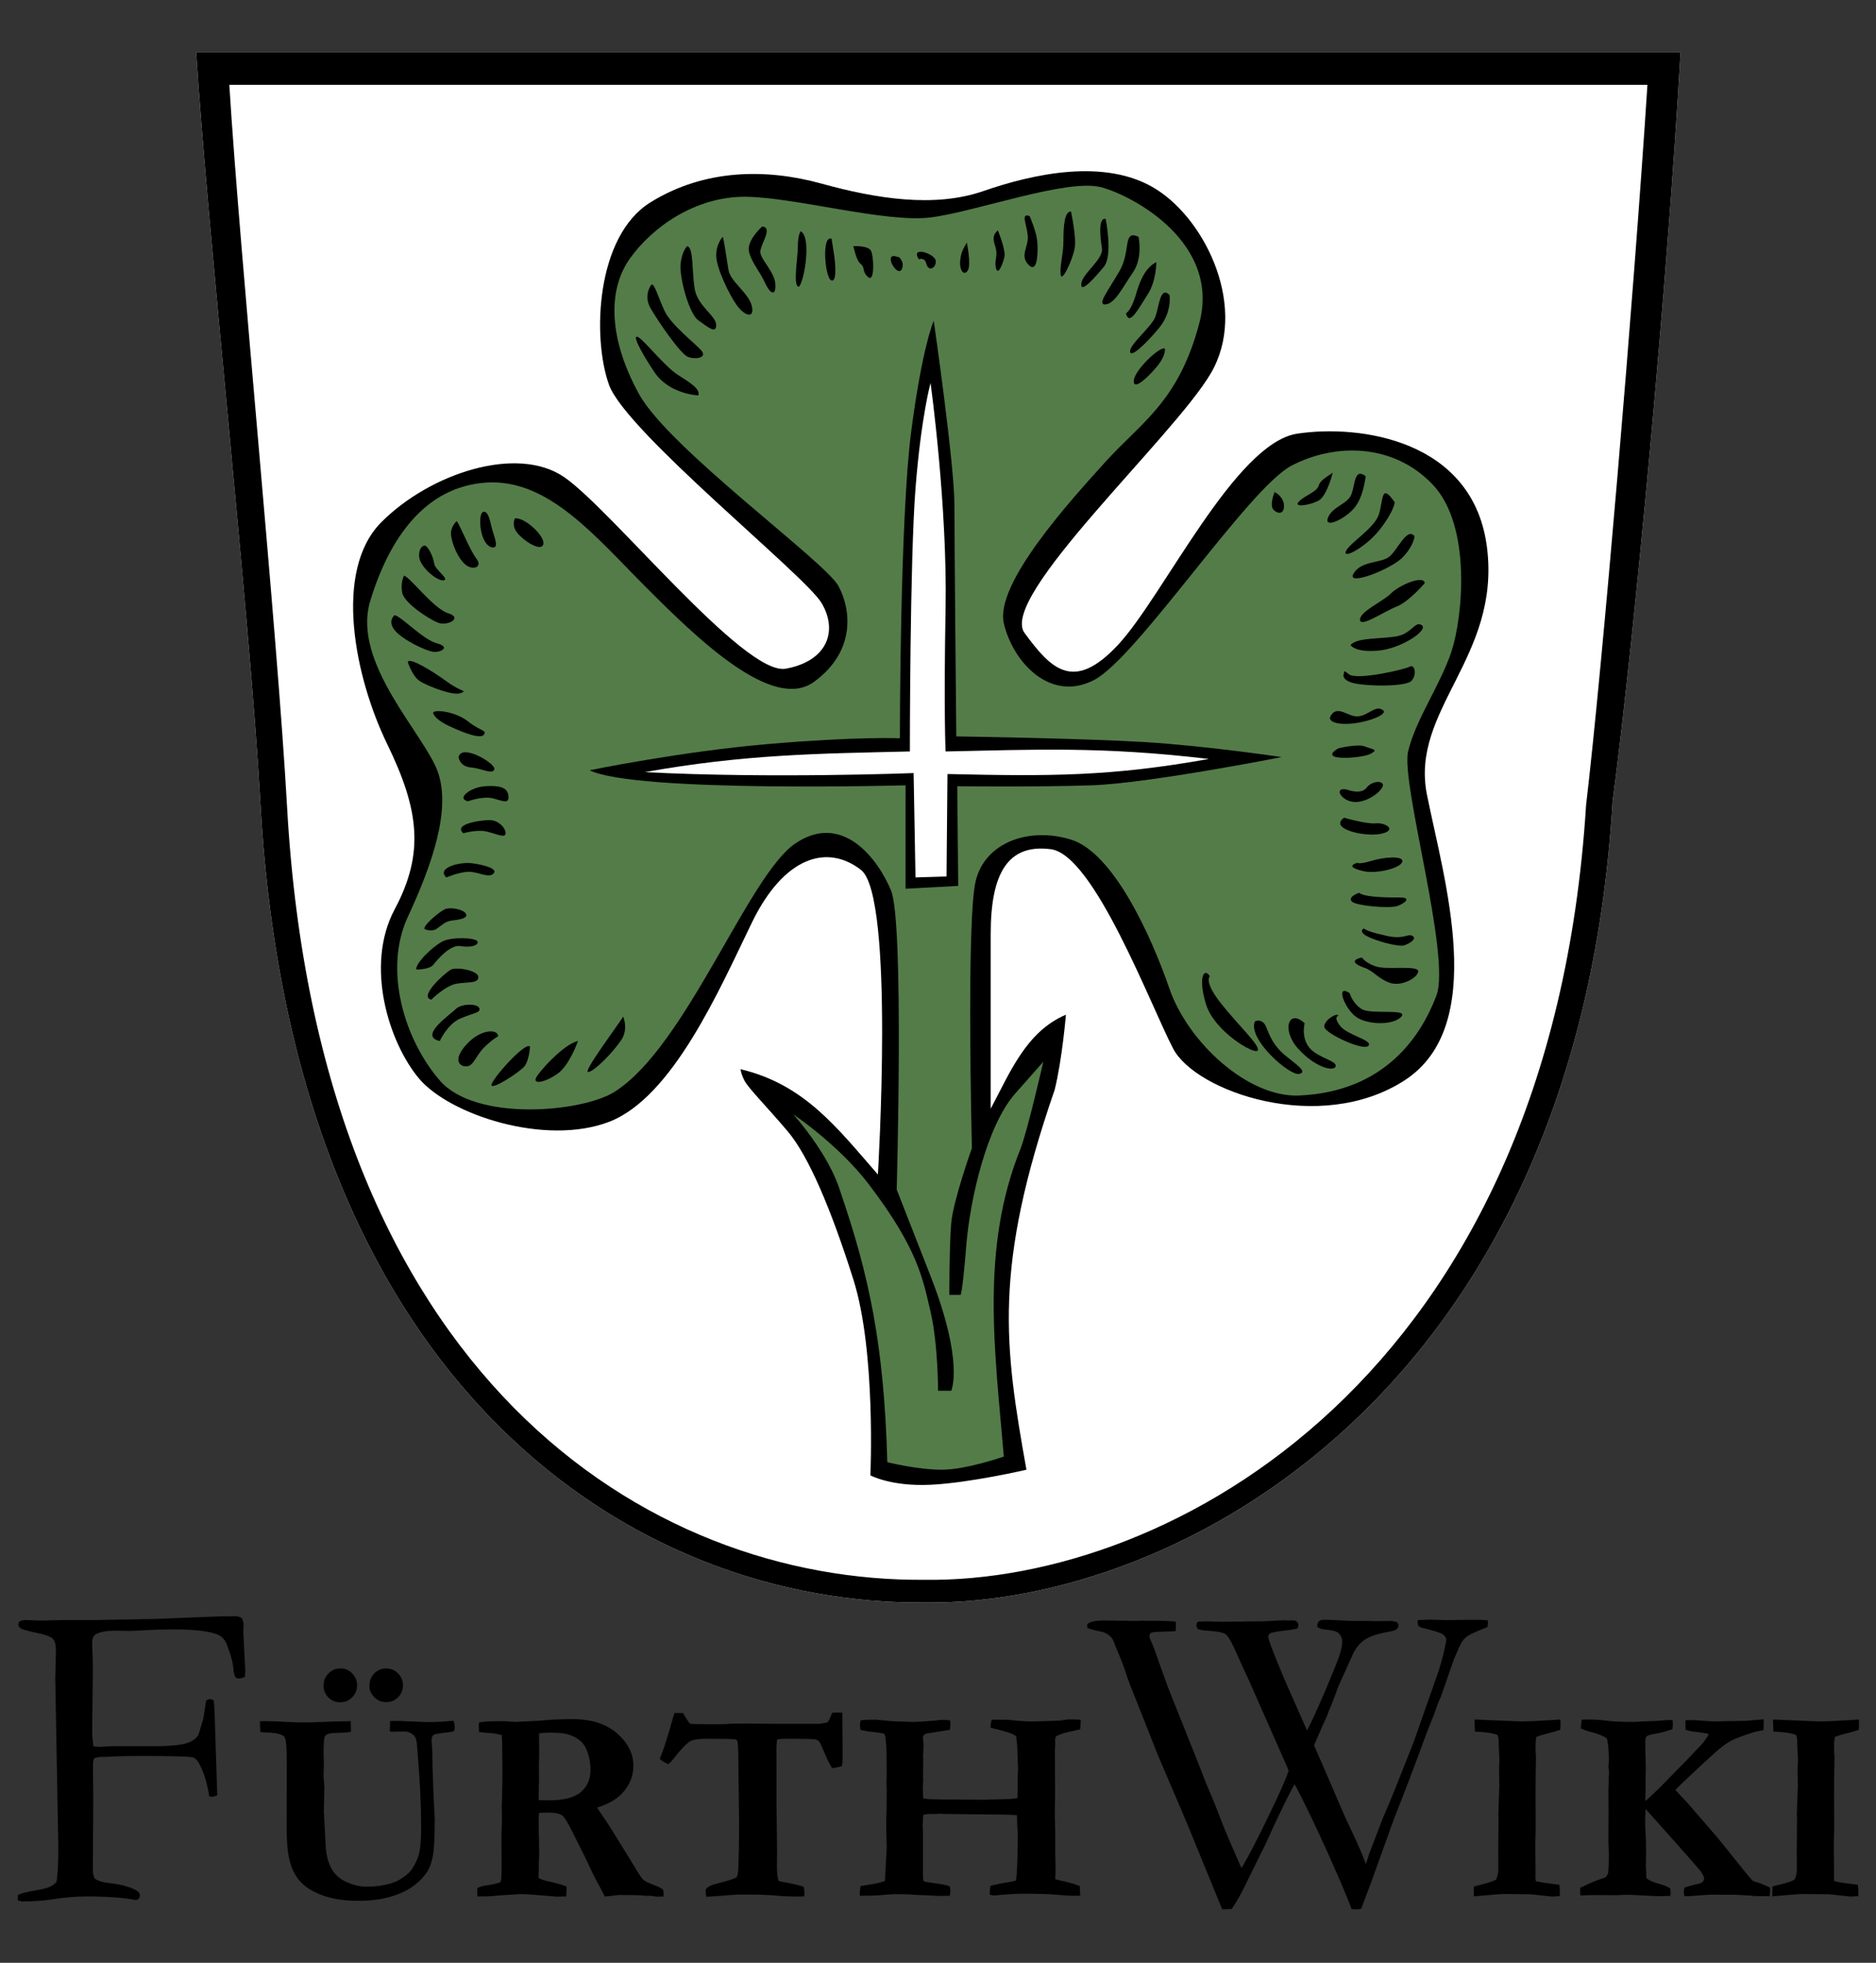 <?xml version="1.0" encoding="UTF-8" standalone="no"?>
<!-- Created with Inkscape (http://www.inkscape.org/) -->

<svg
   id="svg1322"
   sodipodi:version="0.32"
   inkscape:version="1.2.1 (9c6d41e410, 2022-07-14)"
   width="540pt"
   height="565pt"
   version="1.0"
   sodipodi:docname="FürthWiki Logo beschriftet mit Pfad und gefüllt.svg"
   inkscape:export-filename="C:\Dokumente und Einstellungen\Martin\Desktop\Wappen Rostock.png"
   inkscape:export-xdpi="150"
   inkscape:export-ydpi="150"
   inkscape:output_extension="org.inkscape.output.svg.inkscape"
   sodipodi:modified="true"
   viewBox="0 0 675 706.25"
   xmlns:inkscape="http://www.inkscape.org/namespaces/inkscape"
   xmlns:sodipodi="http://sodipodi.sourceforge.net/DTD/sodipodi-0.dtd"
   xmlns="http://www.w3.org/2000/svg"
   xmlns:svg="http://www.w3.org/2000/svg"
   xmlns:rdf="http://www.w3.org/1999/02/22-rdf-syntax-ns#"
   xmlns:cc="http://creativecommons.org/ns#"
   xmlns:dc="http://purl.org/dc/elements/1.1/">
  <rect x="0" y="0" width="675" height="706.25" fill="#333333" stroke="none"/>
  <defs
     id="defs1325">
    <style
       id="style6"
       type="text/css">
   
    .fil8 {fill:none;fill-rule:nonzero}
    .fil0 {fill:black;fill-rule:nonzero}
    .fil7 {fill:white;fill-rule:nonzero}
    .fil1 {fill:#000099;fill-rule:nonzero}
    .fil6 {fill:#660000;fill-rule:nonzero}
    .fil4 {fill:#8A8A01;fill-rule:nonzero}
    .fil3 {fill:#939301;fill-rule:nonzero}
    .fil5 {fill:red;fill-rule:nonzero}
    .fil2 {fill:#FFCC00;fill-rule:nonzero}
   
  </style>
    <style
       type="text/css"
       id="style2978">
   
    .str4 {stroke:black;stroke-width:1.138}
    .str3 {stroke:black;stroke-width:1.138}
    .str2 {stroke:black;stroke-width:1.138}
    .str8 {stroke:black;stroke-width:1.138}
    .str6 {stroke:black;stroke-width:1.138}
    .str5 {stroke:black;stroke-width:1.139}
    .str7 {stroke:black;stroke-width:1.139}
    .str1 {stroke:black;stroke-width:1.139}
    .str0 {stroke:black;stroke-width:2.407}
    .fil0 {fill:#0000DC}
    .fil2 {fill:red}
    .fil1 {fill:#FFF000}
    .fil4 {fill:#FFF020}
    .fil3 {fill:#FFF02D}
    .fil5 {fill:black;fill-rule:nonzero}
   
  </style>
    <style
       id="style1629"
       type="text/css">
   
    .fil8 {fill:none;fill-rule:nonzero}
    .fil0 {fill:black;fill-rule:nonzero}
    .fil7 {fill:white;fill-rule:nonzero}
    .fil1 {fill:#000099;fill-rule:nonzero}
    .fil6 {fill:#660000;fill-rule:nonzero}
    .fil4 {fill:#8A8A01;fill-rule:nonzero}
    .fil3 {fill:#939301;fill-rule:nonzero}
    .fil5 {fill:red;fill-rule:nonzero}
    .fil2 {fill:#FFCC00;fill-rule:nonzero}
   
  </style>
    <style
       type="text/css"
       id="style1631">
   
    .str4 {stroke:black;stroke-width:1.138}
    .str3 {stroke:black;stroke-width:1.138}
    .str2 {stroke:black;stroke-width:1.138}
    .str8 {stroke:black;stroke-width:1.138}
    .str6 {stroke:black;stroke-width:1.138}
    .str5 {stroke:black;stroke-width:1.139}
    .str7 {stroke:black;stroke-width:1.139}
    .str1 {stroke:black;stroke-width:1.139}
    .str0 {stroke:black;stroke-width:2.407}
    .fil0 {fill:#0000DC}
    .fil2 {fill:red}
    .fil1 {fill:#FFF000}
    .fil4 {fill:#FFF020}
    .fil3 {fill:#FFF02D}
    .fil5 {fill:black;fill-rule:nonzero}
   
  </style>
    <style
       id="style1869"
       type="text/css">
   
    .str4 {stroke:black;stroke-width:1.138}
    .str3 {stroke:black;stroke-width:1.138}
    .str2 {stroke:black;stroke-width:1.138}
    .str8 {stroke:black;stroke-width:1.138}
    .str6 {stroke:black;stroke-width:1.138}
    .str5 {stroke:black;stroke-width:1.139}
    .str7 {stroke:black;stroke-width:1.139}
    .str1 {stroke:black;stroke-width:1.139}
    .str0 {stroke:black;stroke-width:2.407}
    .fil0 {fill:#0000DC}
    .fil2 {fill:red}
    .fil1 {fill:#FFF000}
    .fil4 {fill:#FFF020}
    .fil3 {fill:#FFF02D}
    .fil5 {fill:black;fill-rule:nonzero}
   
  </style>
    <style
       type="text/css"
       id="style1867">
   
    .fil8 {fill:none;fill-rule:nonzero}
    .fil0 {fill:black;fill-rule:nonzero}
    .fil7 {fill:white;fill-rule:nonzero}
    .fil1 {fill:#000099;fill-rule:nonzero}
    .fil6 {fill:#660000;fill-rule:nonzero}
    .fil4 {fill:#8A8A01;fill-rule:nonzero}
    .fil3 {fill:#939301;fill-rule:nonzero}
    .fil5 {fill:red;fill-rule:nonzero}
    .fil2 {fill:#FFCC00;fill-rule:nonzero}
   
  </style>
  </defs>
  <sodipodi:namedview
     inkscape:window-height="768"
     inkscape:window-width="1024"
     inkscape:pageshadow="2"
     inkscape:pageopacity="0.0"
     borderopacity="1.0"
     bordercolor="#666666"
     pagecolor="#ffffff"
     id="base"
     inkscape:zoom="0.2940922"
     inkscape:cx="612.05295"
     inkscape:cy="-1.7001471"
     inkscape:window-x="778"
     inkscape:window-y="228"
     inkscape:current-layer="flowRoot3285"
     showgrid="false"
     inkscape:window-maximized="0"
     inkscape:showpageshadow="2"
     inkscape:pagecheckerboard="0"
     inkscape:deskcolor="#d1d1d1"
     inkscape:document-units="pt" />
  <g
     transform="matrix(3.921,0,0,3.921,2943.13,-3377.916)"
     style="font-style:normal;font-variant:normal;font-weight:normal;font-stretch:normal;font-size:12px;line-height:125%;font-family:Garamond;-inkscape-font-specification:Garamond;letter-spacing:0px;word-spacing:0px;fill:#000000;fill-opacity:1;stroke:none"
     id="flowRoot3285">
    <g
       id="g3287">
      <g
         id="g3219">
        <path
           inkscape:connector-curvature="0"
           style="fill:#ffffff;fill-opacity:1;fill-rule:evenodd;stroke:none"
           d="m -732.602,866.304 c 1.033,16.404 4.952,52.074 5.895,68.935 3.02,54.016 34.635,73.56 60.963,73.31 23.103,0.298 59.891,-19.236 63.116,-73.507 2.079,-15.752 5.067,-48.213 6.237,-68.739 z m 133.172,2.976 c -126.046,28.378 -63.023,14.189 0,0 z"
           id="path1738-7"
           sodipodi:nodetypes="cscccccc" />
        <path
           inkscape:connector-curvature="0"
           style="fill:#000000;fill-opacity:1;fill-rule:evenodd;stroke:none"
           d="m -732.602,866.304 c 1.033,16.404 4.952,52.074 5.895,68.935 3.02,54.016 34.635,73.56 60.963,73.31 23.103,0.298 59.891,-19.236 63.116,-73.506 2.079,-15.752 5.067,-48.213 6.237,-68.739 z m 3.039,2.976 h 130.132 c -1.283,19.854 -4.147,53.551 -5.629,66.086 -3.295,52.662 -38.301,71.389 -60.646,71.1 -25.465,0.242 -55.636,-18.663 -58.557,-70.91 -0.912,-16.309 -4.325,-50.408 -5.3,-66.275 z"
           id="path1738" />
        <path
           inkscape:connector-curvature="0"
           style="fill:#000000;fill-rule:evenodd;stroke:none"
           d="m -656.416,996.365 c 0,0 -5.176,1.208 -8.8,1.38 -3.623,0.173 -5.521,-0.863 -5.521,-0.863 0,0 0.518,-11.388 -1.553,-17.945 -2.071,-6.557 -4.141,-11.388 -6.039,-13.631 -1.898,-2.243 -3.623,-3.969 -3.969,-4.659 -0.345,-0.69 -0.345,-1.035 -0.345,-1.035 5.88,1.403 8.869,5.397 12.596,9.663 0,0 1.553,-25.537 -1.553,-27.953 -3.106,-2.416 -7.074,-1.208 -10.008,4.831 -2.933,6.039 -7.247,16.047 -13.114,18.29 -5.867,2.243 -14.642,-0.661 -17.427,-3.969 -2.761,-3.278 -5.004,-10.353 -2.243,-15.529 2.761,-5.176 2.243,-9.145 -0.69,-15.184 -2.933,-6.039 -5.004,-15.874 -0.518,-20.361 4.486,-4.486 12.423,-7.074 16.737,-4.141 4.314,2.933 16.564,18.29 20.361,17.6 3.796,-0.69 4.831,-3.451 3.278,-6.039 -1.553,-2.588 -17.945,-15.702 -19.498,-20.015 -1.553,-4.314 -1.208,-13.631 3.796,-16.737 5.004,-3.106 10.698,-3.106 15.702,-1.725 5.004,1.38 10.353,2.243 14.839,0.69 4.486,-1.553 11.216,-3.106 15.874,-0.173 4.659,2.933 8.455,11.043 5.004,16.91 -3.451,5.867 -19.498,20.533 -17.082,23.811 2.416,3.278 4.486,5.521 8.627,1.035 4.141,-4.486 10.698,-18.462 16.392,-19.325 5.694,-0.863 16.219,0.518 17.427,10.525 1.208,10.008 -7.074,14.839 -5.521,22.604 1.553,7.765 5.694,21.223 -2.071,26.227 -7.765,5.004 -19.153,1.035 -21.223,-2.933 -2.071,-3.969 -7.247,-17.772 -11.216,-18.29 -3.969,-0.518 -5.521,2.243 -5.521,7.765 0,5.521 0,16.047 0,16.047 1.768,-3.305 3.243,-7.068 6.902,-8.627 0,0 -0.345,4.141 -1.035,6.902 -5.644,16.337 -4.623,23.455 -2.588,34.854 z"
           id="path2261"
           sodipodi:nodetypes="cscsssccssssssssssssssssssssssssscccc" />
        <path
           inkscape:connector-curvature="0"
           style="fill:#547c48;fill-opacity:1;fill-rule:evenodd;stroke:none"
           d="m -658.486,995.157 c 0,0 -3.451,1.208 -5.694,1.208 -2.243,0 -5.003,-0.69 -5.003,-0.69 -0.296,-10.819 -1.695,-17.211 -4.316,-24.85 -1.039,-3.453 -4.312,-7.072 -4.312,-7.072 0,0 4.154,2.785 6.902,6.383 4.581,5.998 5.004,8.801 5.694,11.734 0.69,2.933 0.69,7.247 0.69,7.247 h 1.208 c 0,0 1.208,-2.588 -1.898,-10.525 -3.106,-7.937 -3.106,-7.937 -3.106,-7.937 0,0 0.69,-24.502 -0.518,-27.435 -1.208,-2.933 -4.486,-7.247 -8.8,-4.314 -4.314,2.933 -10.014,18.638 -16.564,22.776 -3.007,1.9 -12.768,2.761 -16.047,-1.035 -3.278,-3.796 -5.176,-10.18 -2.933,-15.012 2.243,-4.831 3.969,-9.835 2.761,-13.286 -1.208,-3.451 -7.937,-10.008 -6.212,-15.702 1.725,-5.694 5.004,-10.525 10.698,-10.87 5.694,-0.345 10.008,5.004 14.666,9.663 4.659,4.659 11.561,11.388 15.357,8.627 3.796,-2.761 3.451,-6.557 2.243,-8.8 -1.208,-2.243 -15.529,-12.596 -18.29,-17.6 -2.761,-5.004 -2.933,-9.49 -0.863,-12.423 2.071,-2.933 6.039,-5.694 10.525,-5.694 4.486,0 12.941,2.416 17.082,1.898 4.141,-0.518 12.596,-3.623 15.702,-2.761 3.106,0.863 10.87,5.176 8.972,12.423 -1.898,7.247 -5.349,9.145 -8.627,12.768 -3.278,3.623 -10.18,11.216 -9.318,14.839 0.863,3.623 4.314,7.247 8.282,5.176 3.969,-2.071 14.149,-17.6 18.117,-19.67 3.969,-2.071 9.318,-2.071 12.941,1.725 3.623,3.796 2.761,12.251 1.725,15.357 -1.035,3.106 -3.278,6.212 -3.969,9.145 -0.69,2.933 3.969,18.808 2.588,22.431 -1.38,3.623 -4.665,8.8 -12.596,9.145 -4.654,0.202 -10.18,-4.831 -11.906,-9.835 -1.725,-5.004 -5.176,-12.423 -8.972,-13.631 -3.796,-1.208 -7.937,0.173 -8.8,3.796 -0.863,3.623 -0.345,24.502 -0.345,24.502 0,0 -1.725,4.831 -1.898,6.902 -0.173,2.071 -0.173,6.557 -0.173,6.557 h 1.035 c 0,0 0.173,-0.173 0.518,-4.486 0.345,-4.314 1.898,-11.043 4.486,-13.976 2.588,-2.933 2.588,-2.933 2.588,-2.933 0,0 -1.38,6.039 -2.071,7.937 -3.731,9.188 -2.371,18.636 -1.553,28.298 z"
           id="path3234"
           sodipodi:nodetypes="cscccssccscssssssssssssssssssssssssssssscsccssccc" />
        <path
           inkscape:connector-curvature="0"
           style="fill:#000000;fill-rule:evenodd;stroke:none"
           d="m -696.499,932.178 c 0,0 8.369,-1.725 16.478,-2.416 8.11,-0.69 11.992,-0.518 11.992,-0.518 0,0 0,-20.188 1.035,-28.125 1.035,-7.937 2.071,-10.18 2.071,-10.18 0,0 1.898,13.114 1.898,16.91 0,3.796 0.173,21.223 0.173,21.223 0,0 11.561,0.173 17.255,0.518 5.694,0.345 12.596,1.38 12.596,1.38 0,0 -12.251,2.416 -17.427,2.588 -5.176,0.173 -12.337,0.086 -12.337,0.086 l 0.086,9.145 -4.831,0.259 v -9.49 c 0,0 -24.847,0.69 -28.988,-1.38 z"
           id="path3236"
           sodipodi:nodetypes="cscscscscsccccc" />
        <path
           inkscape:connector-curvature="0"
           style="fill:#ffffff;fill-rule:evenodd;stroke:none"
           d="m -691.443,932.35 c 9.206,-1.649 15.997,-1.701 24.329,-1.898 0,0 0,-17.6 0.518,-24.157 0.518,-6.557 1.38,-9.663 1.38,-9.663 0,0 1.553,11.216 1.38,20.706 -0.173,9.49 0,13.114 0,13.114 8.053,-0.162 14.311,-0.483 24.157,0.69 -8.965,1.601 -14.506,1.6 -23.984,1.381 l -0.086,9.403 -2.848,0.086 -0.173,-9.576 c 0,0 -13.129,0.518 -24.674,-0.087 z"
           id="path3238"
           sodipodi:nodetypes="ccscsccccccc" />
        <path
           inkscape:connector-curvature="0"
           style="fill:#000000;fill-rule:evenodd;stroke:none"
           d="m -693.427,954.781 c 0,0 0.518,1.122 -0.173,2.157 -0.69,1.035 -2.416,2.847 -3.02,2.933 -0.604,0.086 2.933,-4.572 3.192,-5.09 z"
           id="path3241" />
        <path
           inkscape:connector-curvature="0"
           style="fill:#000000;fill-rule:evenodd;stroke:none"
           d="m -697.568,957.024 c 0,0 -0.776,2.243 -1.898,3.02 -1.122,0.776 -2.157,0.949 -1.984,0.431 0.173,-0.518 2.588,-3.192 3.882,-3.451 z"
           id="path3243" />
        <path
           inkscape:connector-curvature="0"
           style="fill:#000000;fill-rule:evenodd;stroke:none"
           d="m -701.968,957.542 c 0,0 -0.086,1.294 -0.518,1.812 -0.431,0.518 -2.933,2.157 -3.02,1.725 -0.086,-0.431 3.106,-4.055 3.537,-3.537 z"
           id="path3245" />
        <path
           inkscape:connector-curvature="0"
           style="fill:#000000;fill-rule:evenodd;stroke:none"
           d="m -704.902,956.593 c 0,0 -0.518,0.259 -1.294,1.035 -0.776,0.776 -0.949,1.725 -1.639,1.725 -0.69,0 -1.208,-0.69 0.086,-2.071 1.294,-1.38 2.847,-1.38 2.847,-0.69 z"
           id="path3247" />
        <path
           inkscape:connector-curvature="0"
           style="fill:#000000;fill-rule:evenodd;stroke:none"
           d="m -710.25,957.024 c 0,0 0.69,-1.553 1.898,-2.071 1.208,-0.518 1.898,-0.518 1.725,-0.949 -0.173,-0.431 -1.639,-0.431 -2.157,0.086 -0.518,0.518 -3.451,2.502 -1.467,2.933 z"
           id="path3249" />
        <path
           inkscape:connector-curvature="0"
           style="fill:#000000;fill-rule:evenodd;stroke:none"
           d="m -711.027,953.228 c 0,0 1.294,-1.294 2.329,-1.467 1.035,-0.173 1.984,0 1.984,-0.604 0,-0.604 -1.984,-0.949 -2.502,-0.69 -0.518,0.259 -3.02,2.502 -1.812,2.761 z"
           id="path3251" />
        <path
           inkscape:connector-curvature="0"
           style="fill:#000000;fill-rule:evenodd;stroke:none"
           d="m -712.407,950.468 c 0,0 1.208,0 1.553,-0.431 0.345,-0.431 1.553,-1.898 2.502,-1.725 0.949,0.173 1.725,-0.086 1.553,-0.431 -0.173,-0.345 -2.329,-0.431 -3.192,0 -0.863,0.431 -2.502,1.984 -2.416,2.588 z"
           id="path3253" />
        <path
           inkscape:connector-curvature="0"
           style="fill:#000000;fill-rule:evenodd;stroke:none"
           d="m -711.631,946.758 c 0,0 0.604,0.259 1.035,0 0.431,-0.259 0.776,-0.69 1.38,-0.776 0.604,-0.086 1.553,-0.173 1.38,-0.604 -0.173,-0.431 -1.467,-0.69 -1.984,-0.431 -0.518,0.259 -2.071,1.553 -1.812,1.812 z"
           id="path3255" />
        <path
           inkscape:connector-curvature="0"
           style="fill:#000000;fill-rule:evenodd;stroke:none"
           d="m -709.647,942.013 c 0,0 1.208,-0.518 2.071,-0.518 0.863,0 1.812,0.604 2.243,0.173 0.431,-0.431 -0.69,-0.776 -1.898,-0.949 -1.208,-0.173 -3.365,0.431 -2.416,1.294 z"
           id="path3257" />
        <path
           inkscape:connector-curvature="0"
           style="fill:#000000;fill-rule:evenodd;stroke:none"
           d="m -708.094,937.958 c 0,0 1.208,-0.345 2.071,-0.173 0.863,0.173 1.812,0.69 1.812,0.173 0,-0.518 -0.69,-1.208 -1.467,-1.208 -0.776,0 -3.365,0.345 -2.416,1.208 z"
           id="path3259" />
        <path
           inkscape:connector-curvature="0"
           style="fill:#000000;fill-rule:evenodd;stroke:none"
           d="m -707.662,935.025 c 0,0 1.38,-0.518 2.329,-0.259 0.949,0.259 1.467,0.518 1.38,-0.259 -0.086,-0.776 -0.863,-0.949 -2.157,-0.863 -1.294,0.086 -2.674,1.122 -1.553,1.38 z"
           id="path3261" />
        <path
           inkscape:connector-curvature="0"
           style="fill:#000000;fill-rule:evenodd;stroke:none"
           d="m -708.525,930.97 c 0,0 0.086,0.863 1.122,0.949 1.035,0.086 1.984,0.69 2.157,0.173 0.173,-0.518 -3.02,-2.416 -3.278,-1.122 z"
           id="path3263" />
        <path
           inkscape:connector-curvature="0"
           style="fill:#000000;fill-rule:evenodd;stroke:none"
           d="m -710.854,926.915 c 0,0 0,0.518 1.467,1.208 1.467,0.69 2.933,1.208 3.192,0.776 0.259,-0.431 -0.259,-0.259 -1.467,-1.208 -1.208,-0.949 -3.192,-1.122 -3.192,-0.776 z"
           id="path3265" />
        <path
           inkscape:connector-curvature="0"
           style="fill:#000000;fill-rule:evenodd;stroke:none"
           d="m -713.184,922.256 c 0,0 0.431,1.38 1.208,1.812 0.776,0.431 2.933,1.294 3.623,1.035 0.69,-0.259 0.086,-0.086 -1.208,-1.035 -1.294,-0.949 -3.537,-2.329 -3.623,-1.812 z"
           id="path3267" />
        <path
           inkscape:connector-curvature="0"
           style="fill:#000000;fill-rule:evenodd;stroke:none"
           d="m -714.392,917.943 c 0,0 -0.69,0.518 0,1.38 0.69,0.863 2.847,1.898 3.537,1.984 0.69,0.086 1.639,-0.431 0.345,-0.776 -1.294,-0.345 -3.192,-2.416 -3.882,-2.588 z"
           id="path3269" />
        <path
           inkscape:connector-curvature="0"
           style="fill:#000000;fill-rule:evenodd;stroke:none"
           d="m -713.529,914.319 c 0,0 -0.345,0.604 -0.173,1.553 0.173,0.949 2.416,2.416 3.278,2.761 0.863,0.345 2.329,-0.431 0.949,-0.863 -1.38,-0.431 -3.451,-3.278 -4.055,-3.451 z"
           id="path3271" />
        <path
           inkscape:connector-curvature="0"
           style="fill:#000000;fill-rule:evenodd;stroke:none"
           d="m -711.631,911.558 c 0,0 -0.518,0 -0.518,0.949 0,0.949 1.639,2.329 2.243,2.243 0.604,-0.086 -0.776,-0.949 -0.863,-1.553 -0.086,-0.604 -0.518,-1.553 -0.863,-1.639 z"
           id="path3273" />
        <path
           inkscape:connector-curvature="0"
           style="fill:#000000;fill-rule:evenodd;stroke:none"
           d="m -708.698,909.315 c 0,0 -0.604,0.518 -0.518,1.294 0.086,0.776 0.604,2.071 1.294,2.674 0.69,0.604 1.639,0.259 1.035,-0.518 -0.604,-0.776 -1.553,-3.192 -1.812,-3.451 z"
           id="path3275" />
        <path
           inkscape:connector-curvature="0"
           style="fill:#000000;fill-rule:evenodd;stroke:none"
           d="m -706.196,908.453 c 0,0 -0.345,-0.086 -0.345,0.949 0,1.035 0.431,2.243 1.122,2.329 0.69,0.086 0.086,-1.122 -0.086,-1.898 -0.173,-0.776 -0.345,-1.38 -0.69,-1.38 z"
           id="path3277" />
        <path
           inkscape:connector-curvature="0"
           style="fill:#000000;fill-rule:evenodd;stroke:none"
           d="m -703.349,909.056 c 0,0 -0.345,0.604 0.173,1.294 0.518,0.69 2.157,1.812 2.416,1.122 0.259,-0.69 -1.639,-2.502 -2.588,-2.416 z"
           id="path3279" />
        <path
           inkscape:connector-curvature="0"
           style="fill:#000000;fill-rule:evenodd;stroke:none"
           d="m -686.521,897.779 c 0,0 -2.67,-0.086 -4.048,-2.153 -1.378,-2.067 -2.067,-3.531 -1.464,-3.186 0.603,0.344 2.411,2.67 3.617,3.445 1.206,0.775 2.067,1.292 1.895,1.895 z"
           id="path3283" />
        <path
           inkscape:connector-curvature="0"
           style="fill:#000000;fill-rule:evenodd;stroke:none"
           d="m -690.828,887.617 c 0,0 -0.775,0.947 -0.086,2.153 0.689,1.206 2.756,4.22 3.445,4.478 0.689,0.258 1.809,0.086 1.206,-0.603 -0.603,-0.689 -2.756,-2.325 -3.359,-3.617 -0.603,-1.292 -0.947,-2.584 -1.206,-2.411 z"
           id="path3285" />
        <path
           inkscape:connector-curvature="0"
           style="fill:#000000;fill-rule:evenodd;stroke:none"
           d="m -687.555,884.086 c 0,0 -0.517,0.517 -0.603,1.722 -0.086,1.206 0.775,4.478 1.636,5.081 0.861,0.603 1.636,1.292 1.636,0.431 0,-0.861 -1.722,-1.722 -1.981,-3.359 -0.258,-1.636 -0.086,-3.789 -0.689,-3.875 z"
           id="path3287" />
        <path
           inkscape:connector-curvature="0"
           style="fill:#000000;fill-rule:evenodd;stroke:none"
           d="m -684.282,883.225 c 0,0 -0.603,0.603 -0.603,1.722 0,1.12 1.206,3.617 1.895,4.564 0.689,0.947 1.636,1.292 1.378,0.086 -0.258,-1.206 -1.981,-2.239 -2.153,-3.359 -0.172,-1.12 -0.431,-2.842 -0.517,-3.014 z"
           id="path3289" />
        <path
           inkscape:connector-curvature="0"
           style="fill:#000000;fill-rule:evenodd;stroke:none"
           d="m -680.665,882.278 c 0,0 -1.464,1.292 -1.206,2.325 0.258,1.033 0.947,1.722 1.464,2.842 0.517,1.12 1.033,1.206 0.947,0.086 -0.086,-1.12 -1.378,-2.239 -1.378,-2.928 0,-0.689 1.206,-2.239 0.172,-2.325 z"
           id="path3291" />
        <path
           inkscape:connector-curvature="0"
           style="fill:#000000;fill-rule:evenodd;stroke:none"
           d="m -677.134,882.708 c 0,0 -0.258,0.344 -0.258,1.378 0,1.033 -0.431,3.359 0,3.703 0.431,0.344 1.378,-4.478 0.258,-5.081 z"
           id="path3293" />
        <path
           inkscape:connector-curvature="0"
           style="fill:#000000;fill-rule:evenodd;stroke:none"
           d="m -674.292,883.397 c 0,0 -0.086,-0.431 0.172,1.12 0.258,1.55 0.258,3.014 -0.258,2.67 -0.517,-0.344 -0.861,-4.134 0.086,-3.789 z"
           id="path3295" />
        <path
           inkscape:connector-curvature="0"
           style="fill:#000000;fill-rule:evenodd;stroke:none"
           d="m -672.312,884.086 c 0,0 1.378,-0.086 1.636,0.431 0.258,0.517 0.344,2.928 -0.258,2.411 -0.603,-0.517 -0.258,-0.861 -0.689,-1.206 -0.431,-0.344 -0.603,-1.464 -0.689,-1.636 z"
           id="path3297" />
        <path
           inkscape:connector-curvature="0"
           style="fill:#000000;fill-rule:evenodd;stroke:none"
           d="m -668.178,885.033 c 0,0 0.603,0.431 0.344,1.12 -0.258,0.689 -1.12,-0.431 -1.033,-0.947 0.086,-0.517 0.947,0.086 0.689,-0.172 z"
           id="path3299" />
        <path
           inkscape:connector-curvature="0"
           style="fill:#000000;fill-rule:evenodd;stroke:none"
           d="m -666.283,885.292 c 0,0 0.517,-0.258 0.689,0.431 0.172,0.689 0.861,0.431 0.861,-0.258 0,-0.689 -2.411,-1.464 -1.55,-0.172 z"
           id="path3301" />
        <path
           inkscape:connector-curvature="0"
           style="fill:#000000;fill-rule:evenodd;stroke:none"
           d="m -661.891,883.742 c 0,0 0.431,2.067 0.086,2.584 -0.344,0.517 -0.775,0 -0.689,-0.947 0.086,-0.947 0.517,-1.378 0.603,-1.636 z"
           id="path3303" />
        <path
           inkscape:connector-curvature="0"
           style="fill:#000000;fill-rule:evenodd;stroke:none"
           d="m -659.049,882.622 c 0,0 0.775,1.809 0.603,2.498 -0.172,0.689 -0.603,1.722 -0.775,0.947 -0.172,-0.775 0.258,-1.033 -0.086,-2.067 -0.344,-1.033 0.172,-1.206 0.258,-1.378 z"
           id="path3305" />
        <path
           inkscape:connector-curvature="0"
           style="fill:#000000;fill-rule:evenodd;stroke:none"
           d="m -656.121,881.33 c 0,0 0.603,1.378 0.689,2.239 0.086,0.861 0.086,3.1 -0.775,2.239 -0.861,-0.861 0,-1.636 -0.086,-2.67 -0.086,-1.033 -0.689,-2.153 0.172,-1.809 z"
           id="path3307" />
        <path
           inkscape:connector-curvature="0"
           style="fill:#000000;fill-rule:evenodd;stroke:none"
           d="m -652.332,880.9 c 0,0 0.517,2.325 0.344,3.359 -0.172,1.033 -1.206,3.273 -1.292,2.411 -0.086,-0.861 0.258,-1.809 0.258,-3.1 0,-1.292 0.086,-2.67 0.689,-2.67 z"
           id="path3309" />
        <path
           inkscape:connector-curvature="0"
           style="fill:#000000;fill-rule:evenodd;stroke:none"
           d="m -649.145,881.589 c 0,0 0.689,3.359 -0.172,4.392 -0.861,1.033 -2.153,2.498 -2.067,1.55 0.086,-0.947 2.067,-2.239 1.895,-3.273 -0.172,-1.033 -0.344,-2.842 0.344,-2.67 z"
           id="path3311" />
        <path
           inkscape:connector-curvature="0"
           style="fill:#000000;fill-rule:evenodd;stroke:none"
           d="m -646.131,883.225 c 0,0 0.431,1.895 -0.517,3.273 -0.947,1.378 -1.636,2.842 -2.498,2.928 -0.861,0.086 0.258,-1.292 1.292,-3.1 1.033,-1.809 0.258,-3.789 1.722,-3.1 z"
           id="path3313" />
        <path
           inkscape:connector-curvature="0"
           style="fill:#000000;fill-rule:evenodd;stroke:none"
           d="m -644.495,885.55 c 0,0 0,1.722 -0.775,2.928 -0.775,1.206 -1.55,2.67 -1.895,2.067 -0.344,-0.603 0.172,0.172 0.861,-2.239 0.689,-2.411 1.722,-2.67 1.809,-2.756 z"
           id="path3315" />
        <path
           inkscape:connector-curvature="0"
           style="fill:#000000;fill-rule:evenodd;stroke:none"
           d="m -643.289,888.564 c 0,0 0.258,1.55 -0.947,3.014 -1.206,1.464 -2.67,2.842 -2.67,2.153 0,-0.689 1.981,-2.239 2.325,-3.186 0.344,-0.947 0.431,-2.842 1.292,-1.981 z"
           id="path3317" />
        <path
           inkscape:connector-curvature="0"
           style="fill:#000000;fill-rule:evenodd;stroke:none"
           d="m -643.72,893.473 c 0,0 0.172,0.603 -0.775,1.722 -0.947,1.12 -2.153,2.153 -2.067,1.206 0.086,-0.947 2.325,-3.1 2.842,-2.928 z"
           id="path3319" />
        <path
           inkscape:connector-curvature="0"
           style="fill:#000000;fill-rule:evenodd;stroke:none"
           d="m -633.643,906.65 c 0,0 -0.517,1.206 -0.086,1.636 0.431,0.431 0.947,0.344 0.947,-0.344 0,-0.689 -0.517,-1.12 -0.861,-1.292 z"
           id="path3321" />
        <path
           inkscape:connector-curvature="0"
           style="fill:#000000;fill-rule:evenodd;stroke:none"
           d="m -628.304,904.841 c 0,0 -0.517,2.153 -1.292,2.584 -0.775,0.431 -2.411,0.689 -1.809,0.086 0.603,-0.603 1.636,-0.861 1.809,-1.464 0.172,-0.603 1.206,-1.033 1.292,-1.206 z"
           id="path3323" />
        <path
           inkscape:connector-curvature="0"
           style="fill:#000000;fill-rule:evenodd;stroke:none"
           d="m -625.29,905.186 c 0,0 -0.172,1.981 -1.12,3.014 -0.947,1.033 -2.756,1.809 -2.325,0.775 0.431,-1.033 1.809,-1.206 2.153,-2.153 0.344,-0.947 0.258,-2.411 1.292,-1.636 z"
           id="path3325" />
        <path
           inkscape:connector-curvature="0"
           style="fill:#000000;fill-rule:evenodd;stroke:none"
           d="m -622.62,907.597 c 0,0 -0.086,0.861 -1.378,2.498 -1.292,1.636 -3.445,2.756 -3.1,1.981 0.344,-0.775 2.584,-2.067 3.014,-3.359 0.431,-1.292 0.172,-3.014 1.464,-1.12 z"
           id="path3327" />
        <path
           inkscape:connector-curvature="0"
           style="fill:#000000;fill-rule:evenodd;stroke:none"
           d="m -620.811,910.697 c 0,0 0,0.775 -1.033,1.895 -1.033,1.12 -5.253,2.756 -4.564,1.55 0.689,-1.206 2.498,-0.947 3.273,-1.55 0.775,-0.603 1.636,-2.756 2.325,-1.895 z"
           id="path3329" />
        <path
           inkscape:connector-curvature="0"
           style="fill:#000000;fill-rule:evenodd;stroke:none"
           d="m -619.864,915.003 c 0,0 -1.464,1.722 -2.584,2.153 -1.12,0.431 -3.359,1.981 -3.359,1.206 0,-0.775 2.067,-1.636 2.842,-2.411 0.775,-0.775 3.014,-1.722 3.1,-0.947 z"
           id="path3331" />
        <path
           inkscape:connector-curvature="0"
           style="fill:#000000;fill-rule:evenodd;stroke:none"
           d="m -626.668,920.687 c 0,0 0.344,0.689 2.498,0.517 2.153,-0.172 4.651,-1.895 4.048,-2.325 -0.603,-0.431 -0.861,0.603 -2.067,0.947 -1.206,0.344 -3.875,0.086 -4.478,0.861 z"
           id="path3333" />
        <path
           inkscape:connector-curvature="0"
           style="fill:#000000;fill-rule:evenodd;stroke:none"
           d="m -627.27,923.271 c 0,0 -0.344,0.517 0.689,0.861 1.033,0.344 4.995,0.431 5.512,-0.172 0.517,-0.603 0.258,-1.55 -0.172,-1.292 -0.431,0.258 -4.909,1.292 -5.598,0.689 -0.689,-0.603 -0.344,0.086 -0.431,-0.086 z"
           id="path3335" />
        <path
           inkscape:connector-curvature="0"
           style="fill:#000000;fill-rule:evenodd;stroke:none"
           d="m -628.562,927.319 c 0,0 -0.172,0.603 1.464,0.603 1.636,0 4.048,-0.861 3.359,-1.292 -0.689,-0.431 -1.292,0.517 -2.239,0.603 -0.947,0.086 -1.981,-1.206 -2.584,0.086 z"
           id="path3337" />
        <path
           inkscape:connector-curvature="0"
           style="fill:#000000;fill-rule:evenodd;stroke:none"
           d="m -627.787,930.161 c 0,0 1.809,-0.431 2.411,-0.172 0.603,0.258 1.378,0.258 0.517,0.689 -0.861,0.431 -4.995,0.689 -2.928,-0.517 z"
           id="path3339" />
        <path
           inkscape:connector-curvature="0"
           style="fill:#000000;fill-rule:evenodd;stroke:none"
           d="m -627.012,933.95 c 0,0 1.292,0.517 1.809,-0.172 0.517,-0.689 1.722,-0.689 1.464,-0.086 -0.258,0.603 -1.636,1.55 -2.756,1.378 -1.12,-0.172 -1.722,-1.378 -0.517,-1.12 z"
           id="path3341" />
        <path
           inkscape:connector-curvature="0"
           style="fill:#000000;fill-rule:evenodd;stroke:none"
           d="m -627.27,936.534 c 0,0 2.067,0.603 2.928,0.517 0.861,-0.086 1.981,0.603 0.517,0.947 -1.464,0.344 -4.909,-0.431 -3.445,-1.464 z"
           id="path3343" />
        <path
           inkscape:connector-curvature="0"
           style="fill:#000000;fill-rule:evenodd;stroke:none"
           d="m -626.065,940.667 c 0,0 0.172,0.172 1.292,-0.172 1.12,-0.344 3.014,-0.517 2.842,0.086 -0.172,0.603 -2.411,1.12 -3.531,0.861 -1.12,-0.258 -1.378,-0.517 -0.603,-0.775 z"
           id="path3345" />
        <path
           inkscape:connector-curvature="0"
           style="fill:#000000;fill-rule:evenodd;stroke:none"
           d="m -625.893,943.423 c 0,0 -1.033,0.344 -0.689,0.775 0.344,0.431 3.531,0.689 4.22,0.431 0.689,-0.258 1.292,-0.775 0.258,-0.775 -1.033,0 -3.273,0 -3.789,-0.431 z"
           id="path3347" />
        <path
           inkscape:connector-curvature="0"
           style="fill:#000000;fill-rule:evenodd;stroke:none"
           d="m -625.462,946.696 c 0,0 -0.517,0.258 0.258,0.689 0.775,0.431 2.928,1.033 3.445,0.861 0.517,-0.172 1.206,-0.603 0.775,-0.861 -0.431,-0.258 -0.775,0.344 -2.325,0 -1.55,-0.344 -1.895,-0.517 -2.153,-0.689 z"
           id="path3349" />
        <path
           inkscape:connector-curvature="0"
           style="fill:#000000;fill-rule:evenodd;stroke:none"
           d="m -625.634,949.365 c 0,0 0.431,0.603 1.464,0.861 1.033,0.258 3.789,-0.172 3.703,0.431 -0.086,0.603 -1.55,1.378 -2.584,1.033 -1.033,-0.344 -1.55,-1.12 -2.325,-1.378 -0.775,-0.258 -1.464,-0.689 -0.258,-0.947 z"
           id="path3351" />
        <path
           inkscape:connector-curvature="0"
           style="fill:#000000;fill-rule:evenodd;stroke:none"
           d="m -626.754,952.638 c 0,0 0.258,0.947 1.12,1.464 0.861,0.517 4.306,-0.086 3.617,0.689 -0.689,0.775 -2.928,0.775 -4.048,0.086 -1.12,-0.689 -2.067,-3.186 -0.689,-2.239 z"
           id="path3353" />
        <path
           inkscape:connector-curvature="0"
           style="fill:#000000;fill-rule:evenodd;stroke:none"
           d="m -627.787,954.705 c 0,0 -0.517,0.086 0.172,0.947 0.689,0.861 3.014,1.292 2.584,1.809 -0.431,0.517 -3.962,-1.12 -4.048,-1.722 -0.086,-0.603 1.206,-1.378 1.292,-1.033 z"
           id="path3355" />
        <path
           inkscape:connector-curvature="0"
           style="fill:#000000;fill-rule:evenodd;stroke:none"
           d="m -630.888,955.394 c 0,0 -0.344,1.292 0.431,2.239 0.775,0.947 2.584,1.206 2.411,1.722 -0.172,0.517 -1.895,0.086 -3.445,-1.636 -1.55,-1.722 -0.861,-3.703 0.603,-2.325 z"
           id="path3357" />
        <path
           inkscape:connector-curvature="0"
           style="fill:#000000;fill-rule:evenodd;stroke:none"
           d="m -635.452,955.222 c 0,0 0.689,-0.344 1.033,0.517 0.344,0.861 0.689,1.722 1.722,2.584 1.033,0.861 2.153,1.55 1.292,1.722 -0.861,0.172 -4.737,-3.186 -4.048,-4.823 z"
           id="path3359" />
        <path
           inkscape:connector-curvature="0"
           style="fill:#000000;fill-rule:evenodd;stroke:none"
           d="m -639.586,951.088 c 0,0 -0.603,0.431 1.033,2.498 1.636,2.067 3.617,3.875 3.359,4.306 -0.258,0.431 -3.962,-1.722 -4.737,-4.22 -0.775,-2.498 -0.172,-3.445 0.344,-2.584 z"
           id="path3361" />
      </g>
      <g
         id="g3161">
        <path
           d="m -748.981,1035.885 0.02,-0.498 c 0.292,-0.146 0.78,-0.276 1.464,-0.389 0.684,-0.113 1.156,-0.226 1.415,-0.339 0.259,-0.113 0.475,-0.262 0.648,-0.448 0.12,-0.584 0.179,-1.64 0.179,-3.168 l -0.279,-15.501 0.06,-2.57 c 0,-0.531 -0.096,-0.896 -0.289,-1.096 -0.193,-0.199 -0.694,-0.382 -1.504,-0.548 -0.81,-0.166 -1.288,-0.302 -1.435,-0.408 -0.146,-0.106 -0.219,-0.219 -0.219,-0.339 0,-0.066 0.02,-0.153 0.06,-0.259 0.173,-0.106 0.352,-0.159 0.538,-0.159 0.199,0 0.604,0.013 1.215,0.04 h 0.558 c 0.186,0 0.711,-0.013 1.574,-0.04 h 2.769 l 5.718,-0.1 6.057,-0.239 h 0.538 l 0.857,-0.02 c 0.239,10e-5 0.452,0.067 0.638,0.199 0.08,0.212 0.126,0.365 0.139,0.458 l -0.02,0.797 0.179,3.566 c -2e-5,0.146 -0.013,0.332 -0.04,0.558 -0.213,0.093 -0.405,0.14 -0.578,0.14 -0.12,0 -0.213,-0.04 -0.279,-0.12 -0.106,-0.146 -0.173,-0.425 -0.199,-0.837 -0.053,-0.571 -0.259,-1.308 -0.618,-2.212 -0.173,-0.425 -0.458,-0.717 -0.857,-0.877 -0.797,-0.305 -2.139,-0.458 -4.025,-0.458 -0.89,0 -1.72,0.023 -2.49,0.07 -0.77,0.047 -1.242,0.07 -1.415,0.07 l -1.554,-0.02 c -0.638,10e-5 -1.162,0.093 -1.574,0.279 -0.279,0.119 -0.418,0.405 -0.418,0.857 v 0.299 c 0.04,0.677 0.06,1.428 0.06,2.251 l -0.06,5.419 c -1e-5,0.531 0.04,1.036 0.12,1.514 l 0.578,0.04 1.116,-0.06 h 3.805 c 1.527,0 2.59,-0.106 3.188,-0.319 0.398,-0.146 0.697,-0.365 0.897,-0.657 0.066,-0.093 0.232,-0.618 0.498,-1.574 l 0.259,-1.654 c 0.159,-0.08 0.279,-0.119 0.359,-0.119 0.066,0 0.173,0.033 0.319,0.1 0.053,0.305 0.086,0.77 0.1,1.395 l 0.239,7.332 c -0.226,0.093 -0.398,0.14 -0.518,0.14 l -0.219,-0.04 c -0.213,-1.328 -0.545,-2.371 -0.996,-3.128 -0.159,-0.266 -0.339,-0.418 -0.538,-0.458 -0.345,-0.08 -1.926,-0.12 -4.742,-0.12 -0.877,0 -1.481,0.01 -1.813,0.02 -0.797,0.04 -1.275,0.06 -1.435,0.06 h -0.199 c -0.398,0 -0.684,0.053 -0.857,0.159 -0.053,0.159 -0.08,0.272 -0.08,0.339 v 1.375 c -10e-6,0.159 0.007,0.824 0.02,1.992 l -0.04,6.595 c -10e-6,0.186 0.053,0.418 0.159,0.697 0.279,0.226 0.787,0.375 1.524,0.448 0.737,0.073 1.431,0.249 2.082,0.528 0.372,0.173 0.558,0.365 0.558,0.578 -10e-6,0.093 -0.027,0.179 -0.08,0.259 -0.053,0.08 -0.146,0.14 -0.279,0.179 -1.089,-0.226 -2.597,-0.339 -4.523,-0.339 -1.023,0 -2.105,0.093 -3.248,0.279 -0.784,0.119 -1.68,0.179 -2.69,0.179 z"
           style="font-size:40.804px"
           id="path3143"
           inkscape:connector-curvature="0" />
        <path
           d="m -726.718,1020.432 -0.037,-0.984 c 0.149,-0.01 0.303,-0.012 0.461,-0.012 0.415,0 0.851,0.012 1.307,0.037 1.096,0.058 1.739,0.087 1.93,0.087 0.664,0 1.314,-0.014 1.949,-0.044 0.635,-0.029 1.2,-0.048 1.694,-0.056 0.494,-0.01 0.828,-0.017 1.002,-0.025 l -0.013,0.149 0.025,0.735 v 0.1 c -0.465,0.066 -0.946,0.1 -1.444,0.1 -0.465,0 -0.772,0.091 -0.921,0.274 -0.1,0.116 -0.149,0.61 -0.149,1.482 -1e-5,0.266 0.004,0.481 0.012,0.647 l 0.013,0.448 -0.025,1.171 0.075,0.996 -0.05,2.154 0.162,3.126 c 0.042,0.905 0.241,1.656 0.598,2.254 0.266,0.44 0.639,0.784 1.121,1.034 0.697,0.349 1.382,0.523 2.055,0.523 0.797,0 1.54,-0.104 2.229,-0.311 0.407,-0.116 0.791,-0.305 1.152,-0.567 0.361,-0.262 0.612,-0.5 0.753,-0.716 0.299,-0.457 0.506,-0.884 0.623,-1.283 0.158,-0.548 0.237,-1.399 0.237,-2.553 -1e-5,-2.009 -0.108,-4.271 -0.324,-6.787 l -0.05,-0.66 c -0.025,-0.49 -0.116,-0.818 -0.274,-0.984 -0.266,-0.257 -0.565,-0.386 -0.897,-0.386 l -1.171,0.025 -0.162,-0.037 0.025,-0.946 h 0.984 l 2.378,0.1 c 0.797,10e-5 1.557,-0.037 2.279,-0.112 l 0.212,0.025 c 0.05,0.274 0.075,0.465 0.075,0.573 -2e-5,0.091 -0.017,0.203 -0.05,0.336 -0.307,0.091 -0.631,0.145 -0.971,0.162 -0.556,0.075 -0.863,0.137 -0.921,0.187 -0.116,0.1 -0.174,0.253 -0.174,0.461 -10e-6,0.149 0.012,0.365 0.037,0.647 0.025,0.208 0.037,0.569 0.037,1.083 -2e-5,0.29 0.002,0.519 0.006,0.685 0.004,0.166 0.01,0.336 0.019,0.511 0.025,0.598 0.046,1.204 0.062,1.818 l 0.125,2.528 c -2e-5,1.694 -0.058,2.827 -0.174,3.4 -0.116,0.573 -0.274,1.025 -0.473,1.357 -0.307,0.498 -0.743,0.957 -1.308,1.376 -0.565,0.419 -1.27,0.751 -2.117,0.996 -0.847,0.245 -1.835,0.367 -2.964,0.367 -1.287,0 -2.391,-0.172 -3.312,-0.517 -0.921,-0.344 -1.617,-0.797 -2.086,-1.357 -0.469,-0.56 -0.791,-1.289 -0.965,-2.185 -0.125,-0.614 -0.187,-1.494 -0.187,-2.64 l 0.012,-5.94 c 0,-1.403 -0.066,-2.196 -0.199,-2.378 -0.183,-0.257 -0.751,-0.403 -1.706,-0.436 -0.208,0 -0.382,-0.012 -0.523,-0.037 z m 10.012,-4.209 c -1e-5,-0.473 0.147,-0.861 0.442,-1.164 0.295,-0.303 0.658,-0.455 1.09,-0.455 0.432,0 0.797,0.151 1.096,0.455 0.299,0.303 0.448,0.666 0.448,1.09 -10e-6,0.432 -0.149,0.797 -0.448,1.096 -0.299,0.299 -0.664,0.448 -1.096,0.448 -0.415,10e-5 -0.774,-0.149 -1.077,-0.448 -0.303,-0.299 -0.455,-0.639 -0.455,-1.021 z m -2.603,-1.619 c 0.39,0 0.733,0.154 1.027,0.461 0.295,0.307 0.442,0.672 0.442,1.096 -1e-5,0.423 -0.149,0.787 -0.448,1.09 -0.299,0.303 -0.664,0.455 -1.096,0.455 -0.432,0 -0.795,-0.149 -1.09,-0.448 -0.295,-0.299 -0.442,-0.664 -0.442,-1.096 -10e-6,-0.423 0.149,-0.789 0.448,-1.096 0.299,-0.307 0.648,-0.461 1.046,-0.461 z"
           style="font-weight:bold;font-size:25.502px;-inkscape-font-specification:'Garamond Bold'"
           id="path3145"
           inkscape:connector-curvature="0" />
        <path
           d="m -706.782,1034.739 c 0.216,-0.116 0.535,-0.201 0.959,-0.255 0.423,-0.054 0.805,-0.143 1.146,-0.268 0.042,-0.166 0.066,-0.286 0.075,-0.361 0.017,-0.116 0.025,-0.515 0.025,-1.196 l -0.013,-2.777 0.05,-1.494 -0.025,-1.158 0.025,-0.672 c 0.025,-0.905 0.037,-1.752 0.037,-2.54 -10e-6,-1.727 -0.021,-2.831 -0.062,-3.312 l -0.735,-0.149 c -0.672,-0.042 -1.121,-0.083 -1.345,-0.124 l -0.025,-0.747 0.05,-0.137 c 0.415,-0.066 0.797,-0.1 1.146,-0.1 0.191,0 0.577,0 1.158,-0.012 0.598,0.05 0.921,0.075 0.971,0.075 l 0.66,-0.037 1.557,-0.075 c 0.971,-0.1 1.997,-0.149 3.076,-0.149 1.702,0 3.055,0.434 4.059,1.301 1.004,0.868 1.507,1.862 1.507,2.982 -1e-5,0.839 -0.272,1.6 -0.816,2.285 -0.544,0.685 -1.38,1.202 -2.509,1.55 0.1,0.174 0.232,0.378 0.398,0.61 0.349,0.498 0.631,0.921 0.847,1.27 l 1.992,3.225 c 0.498,0.855 0.824,1.355 0.978,1.5 0.154,0.145 0.471,0.305 0.953,0.479 0.374,0.141 0.66,0.282 0.859,0.423 0.05,0.141 0.075,0.266 0.075,0.374 -2e-5,0.075 -0.004,0.17 -0.013,0.286 h -0.336 l -0.249,0.013 -0.648,-0.087 h -0.511 c -0.266,-0.042 -0.594,-0.062 -0.984,-0.062 l -1.245,-0.012 c -0.091,0 -0.382,0.029 -0.872,0.087 -0.224,0.025 -0.403,0.046 -0.535,0.062 l -0.423,-0.822 c -0.349,-0.623 -0.594,-1.087 -0.735,-1.395 -0.365,-0.805 -0.992,-2.088 -1.88,-3.848 -0.415,-0.814 -0.706,-1.274 -0.872,-1.382 -0.249,-0.174 -0.677,-0.262 -1.283,-0.262 -0.166,0 -0.448,0.01 -0.847,0.025 -0.025,0.241 -0.037,0.527 -0.037,0.859 l 0.05,2.764 -0.062,2.341 c 0.232,0.141 0.535,0.249 0.909,0.324 0.648,0.133 1.204,0.29 1.669,0.473 -10e-6,0.407 -0.017,0.714 -0.05,0.921 -0.158,-0.01 -0.257,-0.012 -0.299,-0.012 l -0.511,0.025 c -1.785,-0.158 -2.843,-0.237 -3.175,-0.237 -0.216,0 -0.369,0 -0.461,0.012 l -1.718,0.112 c -0.523,0.058 -1,0.087 -1.432,0.087 h -0.535 c -0.017,-0.208 -0.025,-0.34 -0.025,-0.399 0,-0.091 0.013,-0.22 0.037,-0.386 z m 5.604,-8.057 c 0.398,0.017 0.689,0.025 0.872,0.025 1.411,0 2.412,-0.253 3.001,-0.76 0.589,-0.506 0.884,-1.183 0.884,-2.03 -10e-6,-0.523 -0.073,-1.015 -0.218,-1.476 -0.145,-0.461 -0.326,-0.803 -0.542,-1.027 -0.307,-0.324 -0.71,-0.569 -1.208,-0.735 -0.365,-0.124 -0.951,-0.187 -1.756,-0.187 -0.382,0 -0.71,0.021 -0.984,0.062 l -0.013,0.237 0.013,1.681 -0.025,1.021 0.012,1.357 c -0.017,0.382 -0.029,0.876 -0.037,1.482 z"
           style="font-weight:bold;font-size:25.502px;-inkscape-font-specification:'Garamond Bold'"
           id="path3147"
           inkscape:connector-curvature="0" />
        <path
           d="m -688.714,1018.688 h 0.772 c 0.058,0.091 0.1,0.158 0.125,0.199 0.232,0.399 0.411,0.66 0.535,0.784 0.108,0.033 0.677,0.05 1.706,0.05 0.639,0 1.208,0 1.706,-0.013 l 0.249,-0.037 1.507,-0.013 2.814,0.025 h 3.848 l 0.735,-0.112 c 0.108,-0.075 0.224,-0.274 0.349,-0.598 0.033,-0.075 0.079,-0.178 0.137,-0.311 l 0.548,-0.012 c 0.083,0 0.208,0 0.374,0.012 0.008,0.573 0.012,1.436 0.013,2.59 l 0.013,1.108 -0.013,0.635 c -2e-5,0.216 -0.017,0.403 -0.05,0.56 -0.34,0.108 -0.639,0.174 -0.897,0.199 -0.216,-0.324 -0.45,-0.793 -0.704,-1.407 -0.253,-0.614 -0.413,-0.955 -0.479,-1.021 -0.1,-0.108 -0.216,-0.178 -0.349,-0.212 -0.199,-0.041 -1.079,-0.062 -2.64,-0.062 -0.232,0 -0.523,0.017 -0.872,0.05 -0.05,0.324 -0.075,0.589 -0.075,0.797 l 0.012,1.669 v 3.661 l 0.05,3.947 -0.012,1.619 c -10e-6,0.573 0.05,1.004 0.149,1.295 0.133,0.058 0.378,0.112 0.735,0.162 0.066,0.01 0.374,0.075 0.921,0.199 0.249,0.058 0.469,0.124 0.66,0.199 0.042,0.299 0.062,0.481 0.062,0.548 -2e-5,0.075 -0.013,0.183 -0.037,0.324 -0.183,0.01 -0.332,0.012 -0.448,0.012 -0.855,0 -1.581,-0.031 -2.179,-0.093 -0.598,-0.062 -1.681,-0.093 -3.25,-0.093 -0.249,0 -0.98,0.05 -2.192,0.149 -0.473,0.033 -0.78,0.05 -0.921,0.05 -0.008,-0.124 -0.017,-0.22 -0.025,-0.286 l -0.012,-0.286 v -0.1 c 0.183,-0.241 0.527,-0.419 1.034,-0.535 0.863,-0.207 1.461,-0.394 1.793,-0.56 0.083,-0.158 0.133,-0.365 0.149,-0.623 0.058,-0.996 0.087,-2.582 0.087,-4.757 l -0.062,-4.707 c -10e-6,-1.295 -0.025,-2.08 -0.075,-2.353 -0.017,-0.075 -0.046,-0.131 -0.087,-0.168 -0.042,-0.037 -0.1,-0.06 -0.174,-0.068 -0.257,-0.033 -1.096,-0.05 -2.515,-0.05 -0.78,0 -1.303,0.075 -1.569,0.224 -0.357,0.208 -0.892,0.772 -1.606,1.694 -0.208,0.266 -0.361,0.399 -0.461,0.399 -0.382,-0.199 -0.627,-0.361 -0.735,-0.486 0.257,-0.54 0.614,-1.619 1.071,-3.238 0.133,-0.473 0.228,-0.793 0.286,-0.959 z"
           style="font-weight:bold;font-size:25.502px;-inkscape-font-specification:'Garamond Bold'"
           id="path3149"
           inkscape:connector-curvature="0" />
        <path
           d="m -671.717,1035.462 c 0,-0.249 0.025,-0.544 0.075,-0.884 l 1.557,-0.274 c 0.191,-0.042 0.419,-0.108 0.685,-0.199 l 0.162,-3.113 c -0.033,-1.121 -0.05,-1.959 -0.05,-2.515 l 0.013,-0.299 c 0.025,-0.34 0.037,-1.195 0.037,-2.565 l -0.025,-0.361 0.025,-1.046 -0.012,-1.083 v -0.535 c -10e-6,-0.481 -0.037,-1.046 -0.112,-1.694 -0.008,-0.058 -0.042,-0.158 -0.1,-0.299 -0.066,-0.025 -0.139,-0.041 -0.218,-0.05 -0.079,-0.01 -0.16,-0.021 -0.243,-0.037 -0.324,-0.058 -0.668,-0.1 -1.034,-0.125 l -0.187,-0.05 c -0.224,-0.025 -0.394,-0.058 -0.511,-0.1 -0.025,-0.241 -0.037,-0.394 -0.037,-0.461 0,-0.1 0.025,-0.237 0.075,-0.411 0.166,-0.033 0.398,-0.05 0.697,-0.05 0.299,10e-5 0.506,0 0.623,-0.012 1.013,0.108 1.764,0.166 2.254,0.174 0.224,0 0.45,0.01 0.679,0.019 0.228,0.013 0.43,0.019 0.604,0.019 0.274,0 0.942,-0.042 2.005,-0.124 0.174,-0.042 0.365,-0.062 0.573,-0.062 0.307,0 0.565,0.017 0.772,0.05 0.008,0.174 0.012,0.299 0.012,0.374 -10e-6,0.133 -0.017,0.295 -0.05,0.486 l -2.192,0.349 c -0.183,0.083 -0.274,0.203 -0.274,0.361 l 0.037,0.461 0.012,0.199 -0.012,0.548 -0.025,0.423 v 0.1 c 0.008,0.091 0.013,0.17 0.013,0.237 l -0.013,1.581 c 0.008,0.149 0.013,0.262 0.013,0.336 0,0.042 -0.008,0.174 -0.025,0.399 -0.008,0.133 -0.013,0.27 -0.013,0.411 -10e-6,0.125 0.012,0.419 0.037,0.884 0.232,0.042 0.428,0.066 0.585,0.075 l 1.843,0.037 h 0.897 l 2.241,0.013 2.179,-0.062 c 0.282,0 0.581,-0.029 0.897,-0.087 0.017,-0.282 0.029,-0.975 0.037,-2.079 l 0.025,-0.56 -0.075,-2.117 -0.087,-0.872 c -0.025,-0.058 -0.083,-0.112 -0.174,-0.162 -0.291,-0.166 -0.872,-0.353 -1.743,-0.56 -0.158,-0.033 -0.307,-0.075 -0.448,-0.125 0.017,-0.29 0.05,-0.527 0.1,-0.71 0.183,-0.01 0.295,-0.012 0.336,-0.012 l 1.208,0.012 c 0.772,0.1 1.557,0.149 2.353,0.149 0.183,0 0.328,0 0.436,-0.013 l 1.619,-0.05 c 0.149,-0.01 0.295,-0.017 0.436,-0.025 0.299,-0.066 0.606,-0.1 0.921,-0.1 0.241,0 0.531,0.013 0.872,0.037 -0.008,0.324 -0.029,0.619 -0.062,0.884 -0.764,0.158 -1.264,0.272 -1.501,0.342 -0.237,0.071 -0.475,0.168 -0.716,0.293 l -0.075,0.249 v 0.212 l 0.012,0.324 -0.012,0.162 c -0.017,0.174 -0.025,0.307 -0.025,0.399 v 0.311 c 0.008,0.374 0.012,0.581 0.013,0.623 v 1.581 l 0.013,1.195 -0.025,1.581 c -0.008,0.365 0.004,1.112 0.037,2.241 v 1.768 l 0.025,1.469 c -2e-5,0.274 -0.008,0.606 -0.025,0.996 0.174,0.05 0.336,0.091 0.486,0.124 0.78,0.166 1.37,0.336 1.768,0.511 l 0.037,0.872 c -0.332,0.01 -0.527,0.012 -0.585,0.012 -0.399,0 -0.855,-0.025 -1.37,-0.075 -0.681,-0.075 -1.777,-0.112 -3.287,-0.112 -0.681,0 -1.561,0.054 -2.64,0.162 -0.116,0 -0.257,-0.025 -0.423,-0.075 0.008,-0.382 0.029,-0.652 0.062,-0.809 l 0.959,-0.224 1.009,-0.162 c 0.1,-0.025 0.228,-0.062 0.386,-0.112 0.091,-0.672 0.141,-1.789 0.149,-3.35 l 0.012,-1.058 c -0.05,-0.44 -0.075,-0.967 -0.075,-1.581 -0.307,-0.025 -0.639,-0.042 -0.996,-0.05 l -5.778,-0.062 -0.112,-0.013 -0.087,-0.012 c -0.058,0 -0.125,0 -0.199,0.012 -0.216,0.01 -0.398,0.013 -0.548,0.013 h -0.349 c -0.158,0 -0.336,0.029 -0.535,0.087 l -0.05,0.934 v 0.162 c 0.017,0.224 0.025,0.369 0.025,0.436 v 3.86 c -10e-6,0.216 0.012,0.436 0.037,0.66 l 0.125,0.075 1.83,0.286 c 0.091,0.033 0.162,0.054 0.212,0.062 0.108,0.025 0.199,0.062 0.274,0.112 0.025,0.191 0.037,0.32 0.037,0.386 -10e-6,0.108 -0.017,0.257 -0.05,0.448 -0.299,0.01 -0.552,0.012 -0.76,0.012 -0.183,0 -0.353,0 -0.511,-0.012 -0.075,0 -0.145,0 -0.212,-0.012 l -1.756,-0.075 c -0.415,-0.041 -0.996,-0.062 -1.743,-0.062 l -0.262,0.012 c -0.349,0.017 -0.552,0.029 -0.61,0.037 -0.515,0.066 -1.32,0.1 -2.416,0.1 z"
           style="font-weight:bold;font-size:25.502px;-inkscape-font-specification:'Garamond Bold'"
           id="path3151"
           inkscape:connector-curvature="0" />
        <path
           d="m -650.827,1010.881 -0.02,-0.319 c 0.186,-0.239 0.711,-0.359 1.574,-0.359 l 1.853,0.02 1.076,0.02 0.478,-0.02 c 1.74,10e-5 2.789,0.027 3.148,0.08 0.013,0.16 0.02,0.279 0.02,0.359 -10e-6,0.119 -0.013,0.292 -0.04,0.518 l -1.933,0.08 c -0.093,0.013 -0.219,0.046 -0.379,0.1 -0.053,0.133 -0.08,0.233 -0.08,0.299 0,0.08 0.04,0.206 0.12,0.379 0.106,0.226 0.206,0.465 0.299,0.717 l 1.255,3.506 2.989,7.491 c 0.345,0.916 0.578,1.508 0.697,1.773 0.372,0.837 0.843,2.006 1.415,3.506 0.199,0.518 0.677,1.64 1.435,3.367 0.04,0.106 0.12,0.279 0.239,0.518 0.598,-0.97 1.474,-2.663 2.63,-5.081 0.903,-1.859 1.468,-3.141 1.694,-3.845 l -0.159,-0.398 -3.427,-7.77 c -0.452,-0.97 -0.804,-1.74 -1.056,-2.311 -0.518,-1.195 -0.897,-1.879 -1.136,-2.052 -0.239,-0.173 -0.943,-0.292 -2.112,-0.359 l -0.418,-0.1 c -0.106,-0.119 -0.159,-0.259 -0.159,-0.418 0.027,-0.119 0.086,-0.212 0.179,-0.279 0.425,-0.013 0.724,-0.02 0.897,-0.02 l 1.255,0.04 0.638,-0.02 h 1.096 l 0.976,-0.02 h 1.036 l 1.873,-0.1 c 0.12,0 0.299,0.01 0.538,0.02 l 0.319,-0.02 c 0.186,0 0.325,0.043 0.418,0.13 0.093,0.086 0.139,0.183 0.139,0.289 -2e-5,0.093 -0.027,0.199 -0.08,0.319 -0.213,0.08 -0.591,0.146 -1.136,0.199 -0.784,0.093 -1.239,0.179 -1.365,0.259 -0.126,0.08 -0.189,0.186 -0.189,0.319 -10e-6,0.252 0.511,1.587 1.534,4.005 l 2.032,4.602 c 0.624,-1.222 1.474,-3.148 2.55,-5.778 0.452,-1.089 0.677,-1.893 0.677,-2.411 -2e-5,-0.279 -0.113,-0.531 -0.339,-0.757 -0.173,-0.159 -0.558,-0.266 -1.156,-0.319 l -0.418,-0.06 -0.359,-0.159 -0.02,-0.159 c -2e-5,-0.08 0.033,-0.193 0.1,-0.339 0.133,-0.106 0.252,-0.166 0.359,-0.179 0.199,-0.027 1.122,0.01 2.769,0.1 h 1.355 l 0.837,0.02 1.395,-0.02 c 0.106,0.013 0.266,0.047 0.478,0.1 0.106,0.106 0.159,0.206 0.159,0.299 -3e-5,0.146 -0.057,0.266 -0.169,0.359 -0.113,0.093 -0.369,0.173 -0.767,0.239 -1.01,0.173 -1.767,0.438 -2.271,0.797 -0.332,0.252 -0.631,0.611 -0.897,1.076 l -1.454,3.228 c -0.345,0.983 -0.631,1.72 -0.857,2.212 -0.093,0.305 -0.266,0.711 -0.518,1.215 l -0.817,1.893 c 0.146,0.345 0.392,0.903 0.737,1.673 l 2.052,4.762 c 0.093,0.212 0.369,0.804 0.827,1.773 0.458,0.97 0.84,1.866 1.146,2.69 l 0.299,-0.956 0.04,-0.1 1.215,-3.168 c 0.425,-0.97 0.85,-1.992 1.275,-3.068 l 1.534,-3.865 2.311,-6.575 c 0.239,-0.757 0.432,-1.488 0.578,-2.192 l 0.06,-0.319 c 0.04,-0.146 0.06,-0.252 0.06,-0.319 -3e-5,-0.186 -0.093,-0.355 -0.279,-0.508 -0.186,-0.153 -0.843,-0.362 -1.972,-0.628 -0.106,-0.04 -0.213,-0.1 -0.319,-0.179 -0.04,-0.159 -0.06,-0.286 -0.06,-0.379 l 0.02,-0.139 c 0.558,-0.027 0.91,-0.04 1.056,-0.04 l 1.534,0.04 1.733,-0.02 h 1.494 l 0.598,0.04 0.02,0.199 c -4e-5,0.093 -0.013,0.233 -0.04,0.418 -0.956,0.372 -1.551,0.638 -1.783,0.797 -0.232,0.159 -0.412,0.332 -0.538,0.518 -0.126,0.186 -0.362,0.691 -0.707,1.514 -0.04,0.08 -0.458,1.275 -1.255,3.586 -0.173,0.345 -0.352,0.804 -0.538,1.375 -0.053,0.159 -0.166,0.445 -0.339,0.857 l -0.319,0.797 -0.219,0.578 c -0.877,2.417 -1.84,4.948 -2.889,7.591 l -2.152,5.977 -0.857,2.271 c -0.213,0.027 -0.372,0.04 -0.478,0.04 -0.093,0 -0.226,-0.01 -0.398,-0.02 -0.173,-0.491 -0.551,-1.421 -1.136,-2.789 -1.514,-3.48 -2.876,-6.369 -4.084,-8.667 l -0.239,0.399 c -0.677,1.288 -1.494,2.995 -2.451,5.12 l -1.554,3.148 c -0.638,1.341 -1.156,2.271 -1.554,2.789 l -0.857,0.02 -3.228,-7.89 -2.67,-6.256 -2.351,-5.937 c -0.159,-0.385 -0.299,-0.75 -0.418,-1.096 -0.093,-0.252 -0.179,-0.511 -0.259,-0.777 -0.133,-0.412 -0.505,-1.348 -1.116,-2.809 -0.239,-0.385 -0.624,-0.631 -1.156,-0.737 -0.531,-0.106 -0.923,-0.212 -1.175,-0.319 z"
           style="font-size:40.804px;letter-spacing:-2.04px"
           id="path3153"
           inkscape:connector-curvature="0" />
        <path
           d="m -615.365,1035.511 v -0.897 c 0.166,-0.05 0.44,-0.12 0.822,-0.212 0.54,-0.133 0.942,-0.27 1.208,-0.411 0.149,-0.257 0.224,-0.614 0.224,-1.071 l -0.013,-1.469 0.025,-2.839 -0.012,-0.672 c 0.058,-1.644 0.087,-2.49 0.087,-2.54 l -0.025,-1.656 0.037,-0.672 -0.062,-1.42 -0.012,-0.535 c -0.008,-0.083 -0.037,-0.216 -0.087,-0.398 -0.34,-0.158 -0.892,-0.257 -1.656,-0.299 -0.183,-0.01 -0.328,-0.021 -0.436,-0.037 l -0.037,-1.096 3.561,0.149 c 0.44,0.017 0.714,0.025 0.822,0.025 0.49,0 1.274,-0.033 2.353,-0.1 0.606,-0.042 0.988,-0.066 1.146,-0.075 0.008,0.158 0.012,0.291 0.013,0.399 -10e-6,0.141 -0.008,0.324 -0.025,0.548 -0.332,0.116 -0.712,0.226 -1.139,0.33 -0.428,0.104 -0.778,0.21 -1.052,0.318 -0.05,0.216 -0.075,0.527 -0.075,0.934 -10e-6,0.357 0.012,0.647 0.037,0.872 -0.025,1.403 -0.037,2.482 -0.037,3.238 l 0.013,3.287 -0.037,1.669 0.025,2.49 -0.013,0.473 c 0,0.066 0.017,0.162 0.05,0.286 0.506,0.108 0.967,0.183 1.382,0.224 0.075,0.01 0.328,0.042 0.76,0.1 0.033,0.249 0.05,0.457 0.05,0.623 -10e-6,0.091 -0.004,0.232 -0.013,0.423 -0.108,0 -0.191,0 -0.249,0.012 -0.266,0.017 -0.419,0.025 -0.461,0.025 -0.058,0 -0.166,-0.012 -0.324,-0.037 -0.116,-0.017 -0.668,-0.075 -1.656,-0.174 l -2.204,-0.025 c -0.44,0 -1.079,0.042 -1.918,0.125 -0.548,0.05 -0.905,0.079 -1.071,0.087 z"
           style="letter-spacing:0px"
           id="path3155"
           inkscape:connector-curvature="0" />
        <path
           d="m -605.603,1034.739 c 0.847,-0.432 1.59,-0.739 2.229,-0.921 0.166,-0.1 0.274,-0.234 0.324,-0.405 0.05,-0.17 0.075,-0.82 0.075,-1.949 -10e-6,-0.158 -0.013,-0.457 -0.037,-0.897 v -0.299 l 0.012,-2.64 -0.012,-1.868 0.025,-0.548 v -0.498 c -10e-6,-0.125 0.012,-0.311 0.037,-0.56 l -0.062,-0.548 0.012,-0.137 c 0.017,-0.141 0.025,-0.307 0.025,-0.498 -10e-6,-0.88 -0.062,-1.532 -0.187,-1.955 -0.307,-0.224 -0.805,-0.423 -1.494,-0.598 -0.39,-0.1 -0.689,-0.212 -0.897,-0.336 l 0.087,-0.772 c 0.141,-0.016 0.286,-0.025 0.436,-0.025 0.672,10e-5 1.299,0.037 1.88,0.112 0.581,0.075 1.386,0.112 2.416,0.112 l 1.27,-0.062 c 0.623,-0.01 1.104,-0.033 1.444,-0.075 0.249,-0.025 0.423,-0.037 0.523,-0.037 0.108,0 0.228,0 0.361,0.012 0.025,0.083 0.037,0.174 0.037,0.274 -10e-6,0.249 -0.013,0.432 -0.037,0.548 -0.523,0.191 -1.025,0.328 -1.507,0.411 -0.481,0.083 -0.755,0.158 -0.822,0.224 -0.108,0.1 -0.162,0.249 -0.162,0.448 v 0.971 c -10e-6,0.133 0.008,0.357 0.025,0.672 0.017,0.49 0.025,0.83 0.025,1.021 -10e-6,0.124 -0.008,0.403 -0.025,0.834 v 0.946 l -0.025,0.897 c -10e-6,0.041 0.004,0.1 0.012,0.174 0.598,-0.515 1.395,-1.291 2.391,-2.329 0.465,-0.49 0.834,-0.863 1.108,-1.121 0.108,-0.108 0.693,-0.722 1.756,-1.843 0.34,-0.465 0.523,-0.735 0.548,-0.809 l -0.1,-0.087 c -0.515,-0.091 -0.901,-0.145 -1.158,-0.162 -0.174,-0.01 -0.457,-0.066 -0.847,-0.174 -0.017,-0.133 -0.025,-0.378 -0.025,-0.735 l 0.013,-0.162 h 0.548 c 0.266,0 0.616,0.019 1.052,0.056 0.436,0.037 0.77,0.056 1.002,0.056 l 3.001,-0.05 c 0.473,-0.05 0.996,-0.096 1.569,-0.137 l -0.013,0.984 c -0.141,0.033 -0.415,0.091 -0.822,0.174 -0.996,0.315 -1.669,0.56 -2.017,0.735 -0.349,0.174 -0.697,0.401 -1.046,0.679 -0.349,0.278 -0.992,0.853 -1.93,1.725 -1.27,1.179 -2.03,1.905 -2.279,2.179 0.158,0.183 0.349,0.394 0.573,0.635 l 0.411,0.423 c 0.075,0.083 0.166,0.187 0.274,0.311 l 2.64,3.051 2.192,2.727 c 0.249,0.316 0.419,0.527 0.511,0.635 l 0.199,0.224 c 0.141,0.183 0.241,0.291 0.299,0.324 0.075,0.05 0.245,0.112 0.511,0.187 0.141,0.033 0.494,0.178 1.058,0.436 0.017,0.149 0.025,0.266 0.025,0.349 -2e-5,0.1 -0.017,0.253 -0.05,0.461 l -1.37,-0.025 c -0.158,-0.025 -0.411,-0.046 -0.76,-0.062 l -1.22,-0.062 -0.262,0.012 -1.718,-0.012 c -0.166,0 -0.627,0.029 -1.382,0.087 -0.398,0.033 -0.664,0.05 -0.797,0.05 -0.066,0 -0.166,0 -0.299,-0.013 -0.042,-0.133 -0.062,-0.241 -0.062,-0.324 -10e-6,-0.1 0.017,-0.249 0.05,-0.448 0.365,-0.125 0.735,-0.228 1.108,-0.311 0.282,-0.05 0.469,-0.12 0.56,-0.212 0.091,-0.091 0.137,-0.191 0.137,-0.299 -2e-5,-0.075 -0.013,-0.137 -0.037,-0.187 -0.075,-0.191 -0.203,-0.403 -0.386,-0.635 -0.066,-0.075 -0.656,-0.747 -1.768,-2.017 l -3.163,-3.549 c -0.033,0.299 -0.05,0.635 -0.05,1.009 -10e-6,0.523 0.017,0.967 0.05,1.332 0.008,0.075 0.021,0.619 0.037,1.631 l -0.025,1.133 0.05,1.233 c 0.232,0.207 0.648,0.39 1.245,0.548 0.349,0.091 0.664,0.224 0.946,0.399 0.025,0.166 0.037,0.29 0.037,0.374 -10e-6,0.066 -0.008,0.17 -0.025,0.311 -0.39,0.017 -0.693,0.025 -0.909,0.025 -0.232,0 -0.428,0 -0.585,-0.013 l -1.768,-0.087 c -0.241,-0.017 -0.477,-0.025 -0.71,-0.025 -0.241,0 -0.544,0.013 -0.909,0.037 l -2.204,-0.013 c -0.091,0 -0.486,0.013 -1.183,0.037 z"
           style="font-weight:bold;font-size:25.502px;-inkscape-font-specification:'Garamond Bold'"
           id="path3157"
           inkscape:connector-curvature="0" />
        <path
           d="m -587.97,1035.511 v -0.897 c 0.166,-0.05 0.44,-0.12 0.822,-0.212 0.54,-0.133 0.942,-0.27 1.208,-0.411 0.149,-0.257 0.224,-0.614 0.224,-1.071 l -0.013,-1.469 0.025,-2.839 -0.013,-0.672 c 0.058,-1.644 0.087,-2.49 0.087,-2.54 l -0.025,-1.656 0.037,-0.672 -0.062,-1.42 -0.013,-0.535 c -0.008,-0.083 -0.037,-0.216 -0.087,-0.398 -0.34,-0.158 -0.892,-0.257 -1.656,-0.299 -0.183,-0.01 -0.328,-0.021 -0.436,-0.037 l -0.037,-1.096 3.561,0.149 c 0.44,0.017 0.714,0.025 0.822,0.025 0.49,0 1.274,-0.033 2.353,-0.1 0.606,-0.042 0.988,-0.066 1.146,-0.075 0.008,0.158 0.012,0.291 0.013,0.399 -10e-6,0.141 -0.008,0.324 -0.025,0.548 -0.332,0.116 -0.712,0.226 -1.139,0.33 -0.428,0.104 -0.778,0.21 -1.052,0.318 -0.05,0.216 -0.075,0.527 -0.075,0.934 0,0.357 0.013,0.647 0.037,0.872 -0.025,1.403 -0.037,2.482 -0.037,3.238 l 0.013,3.287 -0.037,1.669 0.025,2.49 -0.012,0.473 c -10e-6,0.066 0.017,0.162 0.05,0.286 0.506,0.108 0.967,0.183 1.382,0.224 0.075,0.01 0.328,0.042 0.76,0.1 0.033,0.249 0.05,0.457 0.05,0.623 -10e-6,0.091 -0.004,0.232 -0.013,0.423 -0.108,0 -0.191,0 -0.249,0.012 -0.266,0.017 -0.419,0.025 -0.461,0.025 -0.058,0 -0.166,-0.012 -0.324,-0.037 -0.116,-0.017 -0.668,-0.075 -1.656,-0.174 l -2.204,-0.025 c -0.44,0 -1.079,0.042 -1.918,0.125 -0.548,0.05 -0.905,0.079 -1.071,0.087 z"
           style="font-weight:bold;font-size:25.502px;-inkscape-font-specification:'Garamond Bold'"
           id="path3159"
           inkscape:connector-curvature="0" />
      </g>
    </g>
  </g>
  <flowRoot
     xml:space="preserve"
     id="flowRoot3293"
     style="font-style:normal;font-weight:normal;line-height:0.01%;font-family:sans-serif;letter-spacing:0px;word-spacing:0px;fill:#000000;fill-opacity:1;stroke:none;stroke-width:1px;stroke-linecap:butt;stroke-linejoin:miter;stroke-opacity:1"><flowRegion
       id="flowRegion3295"
       style="font-family:sans-serif"><rect
         id="rect3297"
         width="95.574"
         height="36.066"
         x="-769.399"
         y="979.747" /></flowRegion><flowPara
       id="flowPara3299"
       style="font-size:12px;line-height:1.25;font-family:sans-serif"> </flowPara></flowRoot>
</svg>
